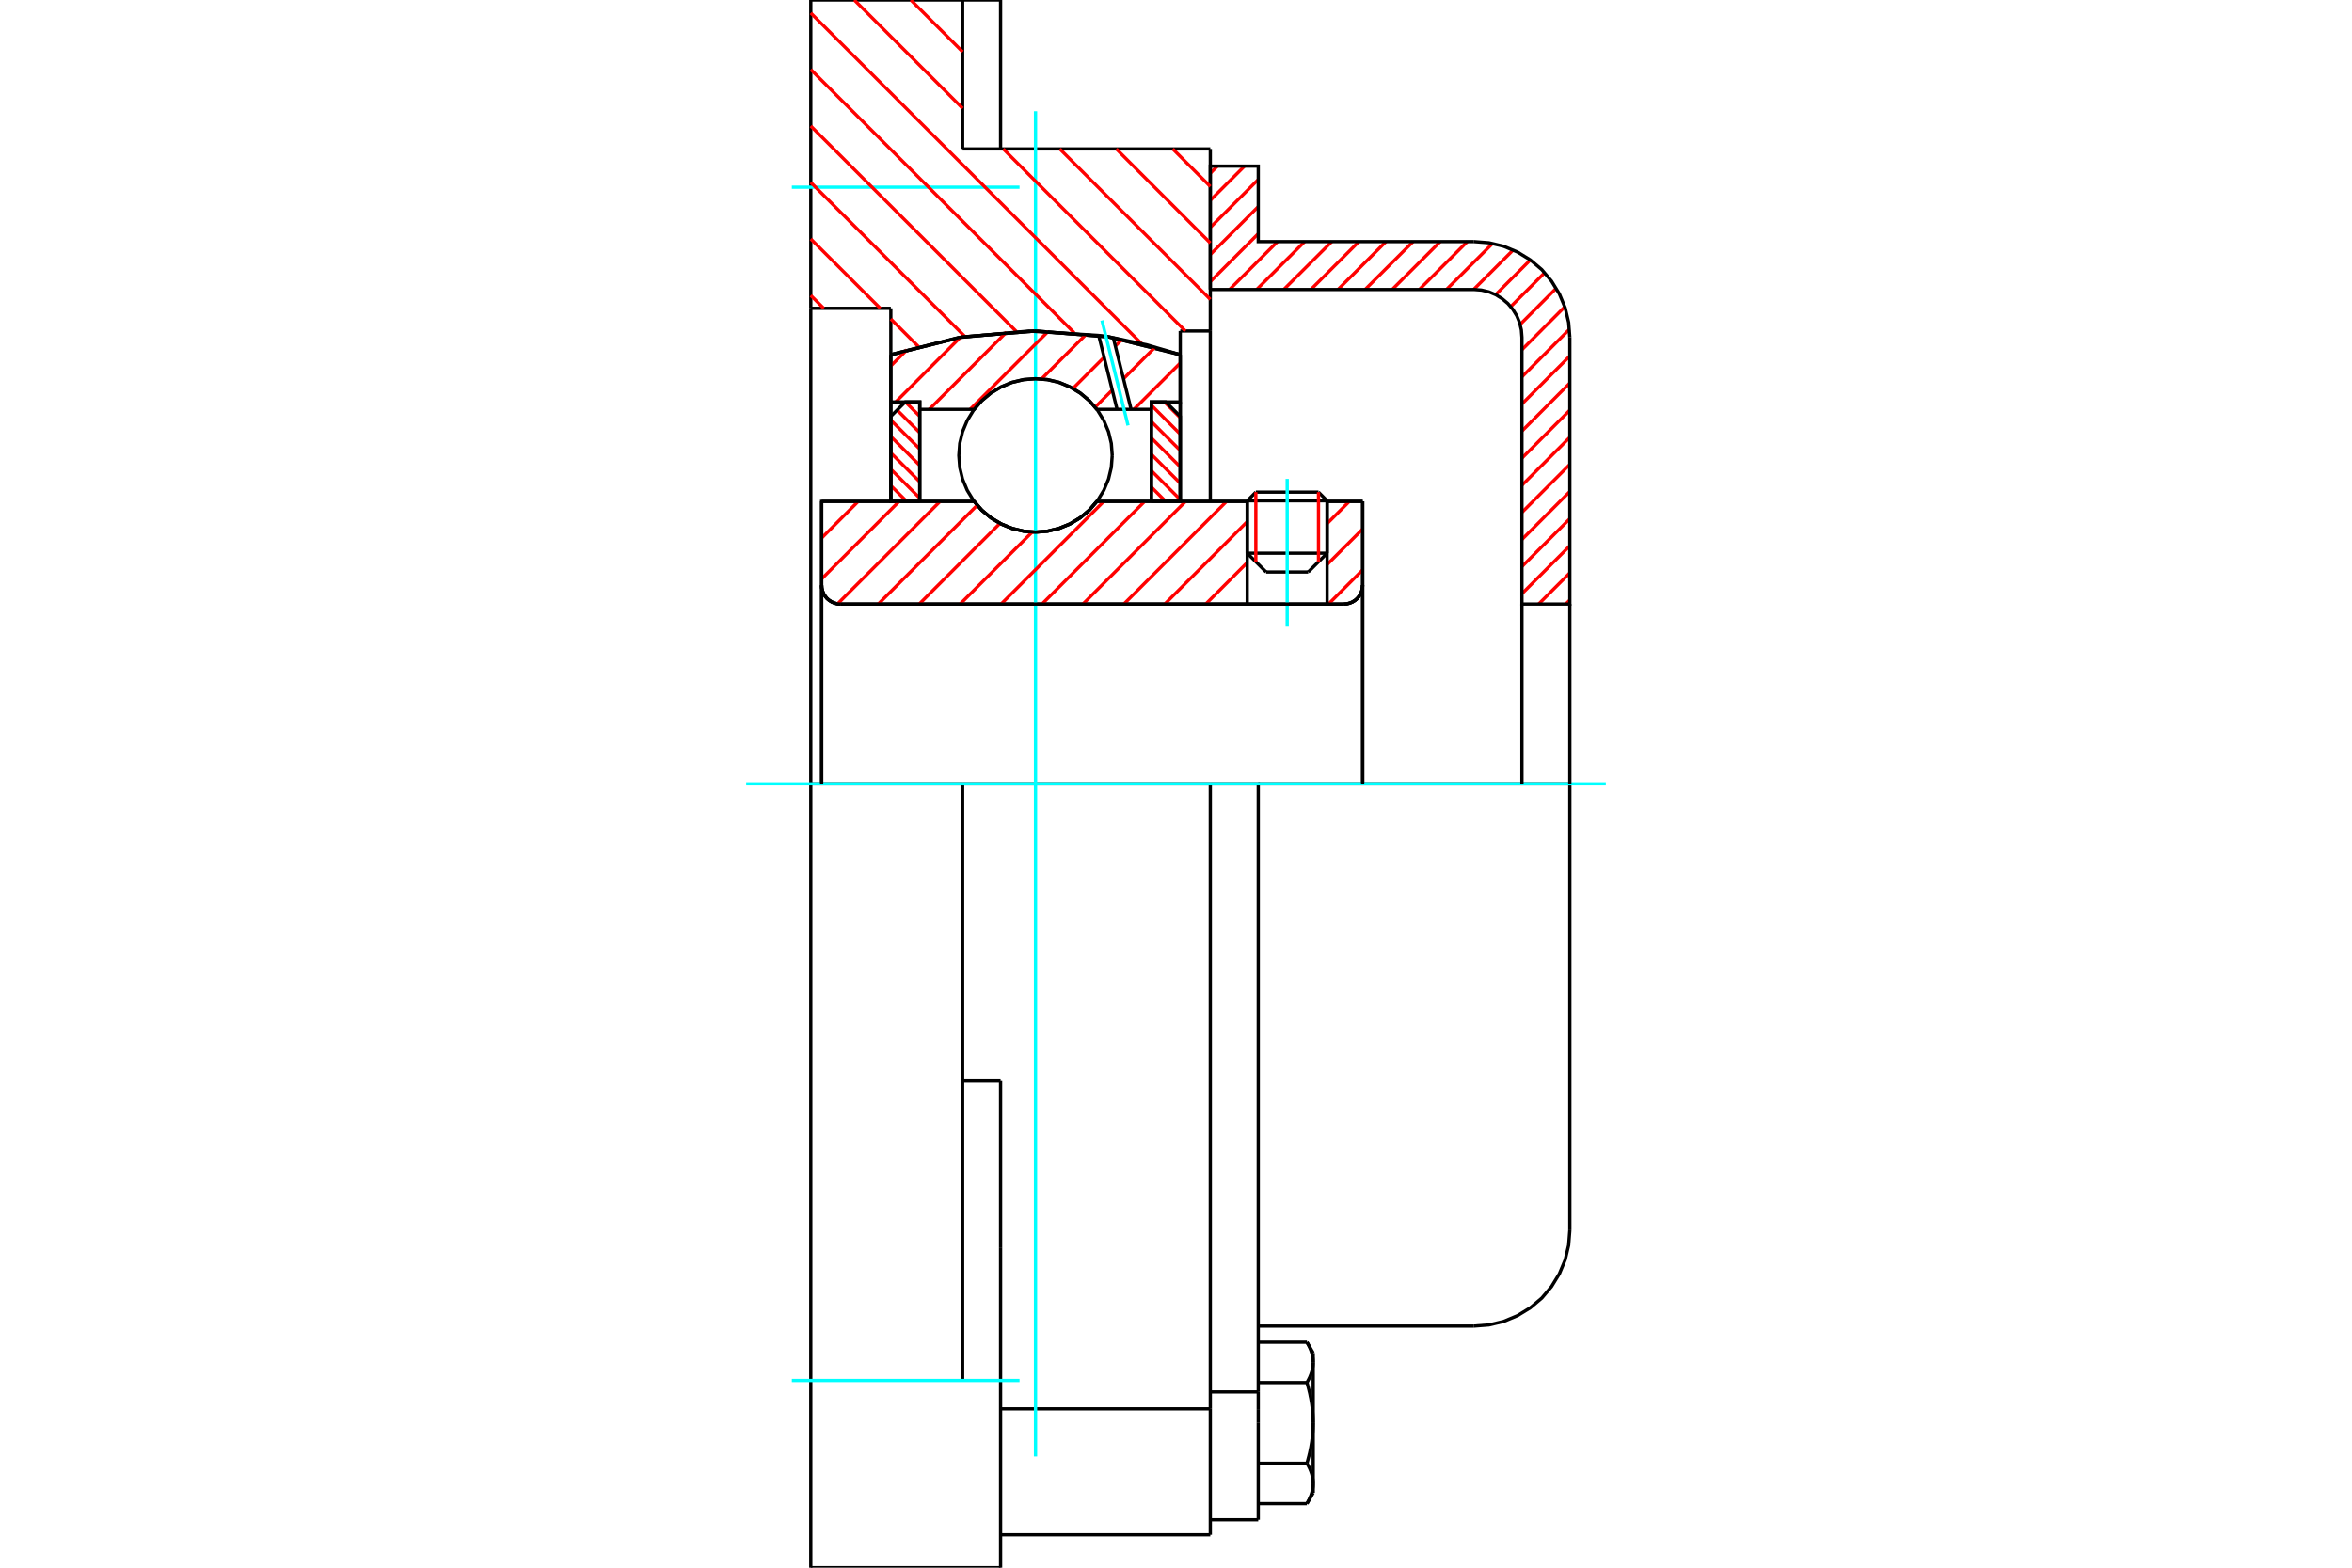 <?xml version="1.0" standalone="no"?>
<!DOCTYPE svg PUBLIC "-//W3C//DTD SVG 1.1//EN"
	"http://www.w3.org/Graphics/SVG/1.1/DTD/svg11.dtd">
<svg xmlns="http://www.w3.org/2000/svg" height="100%" width="100%" viewBox="0 0 36000 24000">
	<rect x="-1800" y="-1200" width="39600" height="26400" style="fill:#FFF"/>
	<g style="fill:none; fill-rule:evenodd" transform="matrix(1 0 0 1 0 0)">
		<g style="fill:none; stroke:#000; stroke-width:50; shape-rendering:geometricPrecision">
			<line x1="20313" y1="7667" x2="19090" y2="7667"/>
			<line x1="19222" y1="7534" x2="20181" y2="7534"/>
			<line x1="19090" y1="8469" x2="20313" y2="8469"/>
			<line x1="20024" y1="8757" x2="19379" y2="8757"/>
			<polyline points="20568,9248 20613,9245 20657,9234 20699,9217 20738,9193 20772,9164 20802,9129 20826,9091 20843,9049 20853,9005 20857,8959"/>
			<line x1="20857" y1="7676" x2="20857" y2="8959"/>
			<line x1="20313" y1="7676" x2="20857" y2="7676"/>
			<line x1="16789" y1="7676" x2="19090" y2="7676"/>
			<polyline points="14910,7676 15030,7813 15169,7929 15325,8022 15493,8090 15669,8132 15850,8146 16031,8132 16207,8090 16375,8022 16530,7929 16670,7813 16789,7676"/>
			<line x1="12576" y1="7676" x2="14910" y2="7676"/>
			<line x1="12576" y1="8959" x2="12576" y2="7676"/>
			<polyline points="12576,8959 12579,9005 12590,9049 12607,9091 12631,9129 12660,9164 12695,9193 12734,9217 12776,9234 12820,9245 12865,9248"/>
			<line x1="20568" y1="9248" x2="12865" y2="9248"/>
			<line x1="20857" y1="8959" x2="20857" y2="12000"/>
			<line x1="12576" y1="8959" x2="12576" y2="12000"/>
			<line x1="19222" y1="7534" x2="19090" y2="7667"/>
			<line x1="20313" y1="7667" x2="20181" y2="7534"/>
			<line x1="20024" y1="8757" x2="20313" y2="8469"/>
			<line x1="19090" y1="8469" x2="19379" y2="8757"/>
			<line x1="19090" y1="7667" x2="19090" y2="8469"/>
			<line x1="20313" y1="8469" x2="20313" y2="7667"/>
			<polyline points="20568,9248 20613,9245 20657,9234 20699,9217 20738,9193 20772,9164 20802,9129 20826,9091 20843,9049 20853,9005 20857,8959"/>
			<polyline points="12576,8959 12579,9005 12590,9049 12607,9091 12631,9129 12660,9164 12695,9193 12734,9217 12776,9234 12820,9245 12865,9248"/>
			<polyline points="18525,23496 18525,21784 18525,21568"/>
			<line x1="15315" y1="21568" x2="18525" y2="21568"/>
			<line x1="14734" y1="2280" x2="18525" y2="2280"/>
			<line x1="18525" y1="12000" x2="18525" y2="21568"/>
			<line x1="18525" y1="12000" x2="14734" y2="12000"/>
			<line x1="15315" y1="16541" x2="14734" y2="16541"/>
			<line x1="14734" y1="12000" x2="12410" y2="12000"/>
			<line x1="13635" y1="4720" x2="12410" y2="4720"/>
			<line x1="13635" y1="5430" x2="13635" y2="4720"/>
			<polyline points="18065,5430 16972,5158 15850,5067 14728,5158 13635,5430"/>
			<line x1="18065" y1="5067" x2="18065" y2="5430"/>
			<line x1="18525" y1="5067" x2="18065" y2="5067"/>
			<line x1="18525" y1="2280" x2="18525" y2="5067"/>
			<line x1="14734" y1="0" x2="14734" y2="2280"/>
			<line x1="12410" y1="0" x2="14734" y2="0"/>
			<line x1="12410" y1="4720" x2="12410" y2="0"/>
			<line x1="18065" y1="5430" x2="18065" y2="7676"/>
			<line x1="13635" y1="7676" x2="13635" y2="5430"/>
			<line x1="18525" y1="5067" x2="18525" y2="7676"/>
			<line x1="12410" y1="12000" x2="12410" y2="4720"/>
			<polyline points="12410,24000 12410,21134 12410,12000"/>
			<line x1="15315" y1="19107" x2="15315" y2="16541"/>
			<line x1="14734" y1="21134" x2="14734" y2="12000"/>
			<line x1="15315" y1="24000" x2="15315" y2="19107"/>
			<line x1="15315" y1="839" x2="15315" y2="0"/>
			<line x1="15315" y1="2280" x2="15315" y2="839"/>
			<line x1="15315" y1="23496" x2="18525" y2="23496"/>
			<line x1="15315" y1="0" x2="14734" y2="0"/>
			<polyline points="12410,24000 14734,24000 15315,24000"/>
			<line x1="18525" y1="21309" x2="19259" y2="21309"/>
			<line x1="19259" y1="21584" x2="19259" y2="21309"/>
			<line x1="19259" y1="21784" x2="19259" y2="21584"/>
			<line x1="19259" y1="23266" x2="19259" y2="21784"/>
			<polyline points="19259,21309 19259,12000 18525,12000"/>
			<polyline points="20004,21166 20010,21156 20015,21146 20020,21137 20025,21127 20030,21118 20035,21108 20039,21099 20044,21090 20048,21081 20052,21072 20055,21063 20059,21054 20063,21045 20066,21036 20069,21027 20072,21019 20075,21010 20078,21001 20080,20993 20082,20984 20085,20976 20087,20967 20089,20958 20090,20950 20092,20941 20093,20933 20095,20925 20096,20916 20097,20908 20098,20899 20098,20891 20099,20882 20099,20874 20100,20865 20100,20857"/>
			<polyline points="20100,21784 20100,21767 20099,21750 20099,21733 20098,21716 20098,21699 20097,21682 20096,21665 20095,21648 20093,21631 20092,21614 20090,21597 20089,21580 20087,21563 20085,21546 20082,21529 20080,21512 20078,21495 20075,21477 20072,21460 20069,21442 20066,21425 20063,21407 20059,21389 20055,21372 20052,21354 20048,21335 20044,21317 20039,21299 20035,21280 20030,21262 20025,21243 20020,21224 20015,21205 20010,21185 20004,21166"/>
			<line x1="20100" y1="20857" x2="20100" y2="21784"/>
			<polyline points="20100,22710 20100,22702 20099,22693 20099,22685 20098,22676 20098,22668 20097,22659 20096,22651 20095,22643 20093,22634 20092,22626 20090,22617 20089,22609 20087,22600 20085,22592 20082,22583 20080,22574 20078,22566 20075,22557 20072,22548 20069,22540 20066,22531 20063,22522 20059,22513 20055,22504 20052,22495 20048,22486 20044,22477 20039,22468 20035,22459 20030,22449 20025,22440 20020,22430 20015,22421 20010,22411 20004,22401"/>
			<line x1="20100" y1="21784" x2="20100" y2="22710"/>
			<polyline points="20004,22401 20010,22382 20015,22362 20020,22343 20025,22324 20030,22305 20035,22287 20039,22268 20044,22250 20048,22232 20052,22214 20055,22196 20059,22178 20063,22160 20066,22142 20069,22125 20072,22107 20075,22090 20078,22072 20080,22055 20082,22038 20085,22021 20087,22004 20089,21987 20090,21970 20092,21953 20093,21936 20095,21919 20096,21902 20097,21885 20098,21868 20098,21851 20099,21834 20099,21817 20100,21801 20100,21784"/>
			<line x1="20100" y1="22710" x2="20100" y2="22854"/>
			<polyline points="20004,23019 20010,23009 20015,23000 20020,22990 20025,22981 20030,22971 20035,22962 20039,22953 20044,22943 20048,22934 20052,22925 20055,22916 20059,22907 20063,22898 20066,22890 20069,22881 20072,22872 20075,22863 20078,22855 20080,22846 20082,22838 20085,22829 20087,22820 20089,22812 20090,22803 20092,22795 20093,22786 20095,22778 20096,22770 20097,22761 20098,22753 20098,22744 20099,22736 20099,22727 20100,22719 20100,22710"/>
			<polyline points="20100,20857 20100,20848 20099,20840 20099,20831 20098,20823 20098,20814 20097,20806 20096,20798 20095,20789 20093,20781 20092,20772 20090,20764 20089,20755 20087,20747 20085,20738 20082,20730 20080,20721 20078,20712 20075,20704 20072,20695 20069,20686 20066,20677 20063,20669 20059,20660 20055,20651 20052,20642 20048,20633 20044,20624 20039,20614 20035,20605 20030,20596 20025,20586 20020,20577 20015,20567 20010,20558 20004,20548"/>
			<line x1="20100" y1="20713" x2="20100" y2="20857"/>
			<line x1="19259" y1="23019" x2="20004" y2="23019"/>
			<line x1="19259" y1="22401" x2="20004" y2="22401"/>
			<line x1="19259" y1="21166" x2="20004" y2="21166"/>
			<line x1="19259" y1="20548" x2="20004" y2="20548"/>
			<polyline points="24028,12000 22561,12000 19259,12000"/>
			<line x1="24028" y1="18834" x2="24028" y2="12000"/>
			<line x1="18525" y1="23266" x2="19259" y2="23266"/>
			<line x1="20004" y1="23019" x2="20100" y2="22854"/>
			<line x1="20100" y1="20713" x2="20004" y2="20548"/>
			<polyline points="22561,20301 22790,20283 23014,20230 23227,20141 23423,20021 23599,19872 23748,19696 23868,19500 23957,19287 24010,19063 24028,18834"/>
			<line x1="19259" y1="20301" x2="22561" y2="20301"/>
		</g>
		<g style="fill:none; stroke:#0FF; stroke-width:50; shape-rendering:geometricPrecision">
			<line x1="19702" y1="9594" x2="19702" y2="7331"/>
			<line x1="15850" y1="22297" x2="15850" y2="1703"/>
			<line x1="11421" y1="12000" x2="24579" y2="12000"/>
			<line x1="12120" y1="2866" x2="15605" y2="2866"/>
			<line x1="12120" y1="21134" x2="15605" y2="21134"/>
		</g>
		<g style="fill:none; stroke:#F00; stroke-width:50; shape-rendering:geometricPrecision">
			<line x1="24028" y1="9186" x2="23966" y2="9248"/>
			<line x1="24028" y1="8771" x2="23551" y2="9248"/>
			<line x1="24028" y1="8356" x2="23295" y2="9089"/>
			<line x1="24028" y1="7941" x2="23295" y2="8674"/>
			<line x1="24028" y1="7525" x2="23295" y2="8259"/>
			<line x1="24028" y1="7110" x2="23295" y2="7844"/>
			<line x1="24028" y1="6695" x2="23295" y2="7429"/>
			<line x1="24028" y1="6280" x2="23295" y2="7014"/>
			<line x1="24028" y1="5865" x2="23295" y2="6599"/>
			<line x1="24028" y1="5450" x2="23295" y2="6184"/>
			<line x1="24022" y1="5041" x2="23295" y2="5769"/>
			<line x1="23951" y1="4697" x2="23295" y2="5354"/>
			<line x1="23820" y1="4413" x2="23267" y2="4967"/>
			<line x1="23643" y1="4175" x2="23123" y2="4695"/>
			<line x1="23424" y1="3979" x2="22892" y2="4512"/>
			<line x1="23161" y1="3827" x2="22556" y2="4432"/>
			<line x1="22846" y1="3727" x2="22140" y2="4432"/>
			<line x1="22459" y1="3699" x2="21725" y2="4432"/>
			<line x1="22044" y1="3699" x2="21310" y2="4432"/>
			<line x1="21629" y1="3699" x2="20895" y2="4432"/>
			<line x1="21214" y1="3699" x2="20480" y2="4432"/>
			<line x1="20799" y1="3699" x2="20065" y2="4432"/>
			<line x1="20384" y1="3699" x2="19650" y2="4432"/>
			<line x1="19969" y1="3699" x2="19235" y2="4432"/>
			<line x1="19554" y1="3699" x2="18820" y2="4432"/>
			<line x1="19259" y1="3578" x2="18525" y2="4312"/>
			<line x1="19259" y1="3163" x2="18525" y2="3897"/>
			<line x1="19259" y1="2748" x2="18525" y2="3482"/>
			<line x1="19049" y1="2543" x2="18525" y2="3067"/>
			<line x1="18634" y1="2543" x2="18525" y2="2652"/>
		</g>
		<g style="fill:none; stroke:#000; stroke-width:50; shape-rendering:geometricPrecision">
			<polyline points="18525,4432 18525,2543 19259,2543 19259,3699 22561,3699"/>
			<polyline points="24028,5166 24010,4937 23957,4713 23868,4500 23748,4304 23599,4128 23423,3979 23227,3859 23014,3770 22790,3717 22561,3699"/>
			<polyline points="24028,5166 24028,9248 23295,9248 23295,5166 23286,5051 23259,4939 23215,4833 23154,4735 23080,4647 22992,4573 22894,4512 22788,4468 22676,4441 22561,4432 18525,4432"/>
			<line x1="24028" y1="12000" x2="24028" y2="9248"/>
			<line x1="23295" y1="9248" x2="23295" y2="12000"/>
		</g>
		<g style="fill:none; stroke:#F00; stroke-width:50; shape-rendering:geometricPrecision">
			<line x1="17950" y1="2280" x2="18525" y2="2855"/>
			<line x1="17086" y1="2280" x2="18525" y2="3720"/>
			<line x1="13941" y1="0" x2="14734" y2="793"/>
			<line x1="16221" y1="2280" x2="18525" y2="4584"/>
			<line x1="13076" y1="0" x2="14734" y2="1658"/>
			<line x1="15356" y1="2280" x2="18143" y2="5067"/>
			<line x1="12410" y1="199" x2="17475" y2="5263"/>
			<line x1="12410" y1="1064" x2="16441" y2="5094"/>
			<line x1="12410" y1="1929" x2="15557" y2="5075"/>
			<line x1="12410" y1="2793" x2="14771" y2="5154"/>
			<line x1="12410" y1="3658" x2="13473" y2="4720"/>
			<line x1="13635" y1="4883" x2="14058" y2="5306"/>
			<line x1="12410" y1="4523" x2="12608" y2="4720"/>
		</g>
		<g style="fill:none; stroke:#000; stroke-width:50; shape-rendering:geometricPrecision">
			<polyline points="18065,5430 16972,5158 15850,5067 14728,5158 13635,5430"/>
		</g>
		<g style="fill:none; stroke:#F00; stroke-width:50; shape-rendering:geometricPrecision">
			<line x1="20181" y1="7534" x2="20181" y2="8601"/>
			<line x1="19222" y1="8601" x2="19222" y2="7534"/>
			<line x1="13635" y1="7434" x2="13878" y2="7676"/>
			<line x1="13635" y1="7183" x2="14078" y2="7626"/>
			<line x1="13635" y1="6933" x2="14078" y2="7376"/>
			<line x1="13635" y1="6682" x2="14078" y2="7125"/>
			<line x1="13635" y1="6432" x2="14078" y2="6874"/>
			<line x1="13732" y1="6278" x2="14078" y2="6624"/>
			<line x1="13857" y1="6153" x2="14078" y2="6373"/>
		</g>
		<g style="fill:none; stroke:#000; stroke-width:50; shape-rendering:geometricPrecision">
			<polyline points="14078,7676 14078,6153 13857,6153 13635,6374 13635,7676 14078,7676"/>
		</g>
		<g style="fill:none; stroke:#F00; stroke-width:50; shape-rendering:geometricPrecision">
			<line x1="17822" y1="6153" x2="18065" y2="6395"/>
			<line x1="17622" y1="6203" x2="18065" y2="6646"/>
			<line x1="17622" y1="6453" x2="18065" y2="6896"/>
			<line x1="17622" y1="6704" x2="18065" y2="7147"/>
			<line x1="17622" y1="6955" x2="18065" y2="7398"/>
			<line x1="17622" y1="7205" x2="18065" y2="7648"/>
			<line x1="17622" y1="7456" x2="17842" y2="7676"/>
		</g>
		<g style="fill:none; stroke:#000; stroke-width:50; shape-rendering:geometricPrecision">
			<polyline points="17622,7676 17622,6153 17843,6153 18065,6374 18065,7676 17622,7676"/>
			<polyline points="17024,6972 17010,6788 16967,6609 16896,6439 16800,6282 16680,6141 16540,6022 16383,5926 16213,5855 16034,5812 15850,5798 15666,5812 15487,5855 15317,5926 15160,6022 15019,6141 14900,6282 14804,6439 14733,6609 14690,6788 14676,6972 14690,7156 14733,7335 14804,7505 14900,7662 15019,7802 15160,7922 15317,8018 15487,8089 15666,8132 15850,8146 16034,8132 16213,8089 16383,8018 16540,7922 16680,7802 16800,7662 16896,7505 16967,7335 17010,7156 17024,6972"/>
		</g>
		<g style="fill:none; stroke:#F00; stroke-width:50; shape-rendering:geometricPrecision">
			<line x1="18065" y1="5558" x2="17355" y2="6267"/>
			<line x1="17682" y1="5314" x2="17196" y2="5799"/>
			<line x1="17025" y1="5971" x2="16762" y2="6234"/>
			<line x1="17174" y1="5195" x2="17072" y2="5298"/>
			<line x1="16900" y1="5469" x2="16422" y2="5947"/>
			<line x1="16629" y1="5114" x2="15941" y2="5802"/>
			<line x1="16045" y1="5072" x2="14849" y2="6267"/>
			<line x1="15406" y1="5084" x2="14223" y2="6267"/>
			<line x1="14699" y1="5164" x2="13711" y2="6153"/>
			<line x1="13883" y1="5354" x2="13635" y2="5602"/>
		</g>
		<g style="fill:none; stroke:#000; stroke-width:50; shape-rendering:geometricPrecision">
			<polyline points="13635,7676 13635,6153 13635,5430"/>
			<polyline points="16817,5135 15745,5068 14676,5167 13635,5430"/>
			<polyline points="17040,5170 16929,5151 16817,5135"/>
			<polyline points="18065,5430 17557,5280 17040,5170"/>
			<polyline points="18065,5430 18065,6153 17622,6153 17622,6267 17622,7676"/>
			<polyline points="17622,6267 17313,6267 17098,6267 16789,6267 16670,6131 16530,6015 16375,5922 16207,5853 16031,5812 15850,5798 15669,5812 15493,5853 15325,5922 15169,6015 15030,6131 14910,6267 14078,6267 14078,7676"/>
			<polyline points="14078,6267 14078,6153 13635,6153"/>
			<line x1="18065" y1="6153" x2="18065" y2="7676"/>
		</g>
		<g style="fill:none; stroke:#0FF; stroke-width:50; shape-rendering:geometricPrecision">
			<line x1="17266" y1="6513" x2="16867" y2="4906"/>
		</g>
		<g style="fill:none; stroke:#000; stroke-width:50; shape-rendering:geometricPrecision">
			<line x1="17098" y1="6267" x2="16817" y2="5135"/>
			<line x1="17313" y1="6267" x2="17040" y2="5170"/>
		</g>
		<g style="fill:none; stroke:#F00; stroke-width:50; shape-rendering:geometricPrecision">
			<line x1="20857" y1="8725" x2="20334" y2="9248"/>
			<line x1="20857" y1="8099" x2="20313" y2="8643"/>
			<line x1="20653" y1="7676" x2="20313" y2="8016"/>
			<line x1="19090" y1="9239" x2="19081" y2="9248"/>
			<line x1="19090" y1="8613" x2="18455" y2="9248"/>
			<line x1="19090" y1="7986" x2="17828" y2="9248"/>
			<line x1="18774" y1="7676" x2="17202" y2="9248"/>
			<line x1="18147" y1="7676" x2="16575" y2="9248"/>
			<line x1="17521" y1="7676" x2="15949" y2="9248"/>
			<line x1="16895" y1="7676" x2="15323" y2="9248"/>
			<line x1="15800" y1="8145" x2="14696" y2="9248"/>
			<line x1="15306" y1="8012" x2="14070" y2="9248"/>
			<line x1="14957" y1="7735" x2="13443" y2="9248"/>
			<line x1="14389" y1="7676" x2="12820" y2="9245"/>
			<line x1="13762" y1="7676" x2="12576" y2="8863"/>
			<line x1="13136" y1="7676" x2="12576" y2="8237"/>
		</g>
		<g style="fill:none; stroke:#000; stroke-width:50; shape-rendering:geometricPrecision">
			<line x1="20857" y1="12000" x2="20857" y2="7676"/>
			<polyline points="20568,9248 20613,9245 20657,9234 20699,9217 20738,9193 20772,9164 20802,9129 20826,9091 20843,9049 20853,9005 20857,8959"/>
			<polyline points="20568,9248 20313,9248 20313,7676"/>
			<polyline points="20313,9248 19090,9248 19090,7676"/>
			<line x1="19090" y1="9248" x2="12865" y2="9248"/>
			<polyline points="12576,8959 12579,9005 12590,9049 12607,9091 12631,9129 12660,9164 12695,9193 12734,9217 12776,9234 12820,9245 12865,9248"/>
			<polyline points="12576,8959 12576,7676 13019,7676 14910,7676 15030,7813 15169,7929 15325,8022 15493,8090 15669,8132 15850,8146 16031,8132 16207,8090 16375,8022 16530,7929 16670,7813 16789,7676 19090,7676"/>
			<line x1="20313" y1="7676" x2="20857" y2="7676"/>
			<line x1="12576" y1="12000" x2="12576" y2="8959"/>
		</g>
	</g>
</svg>

